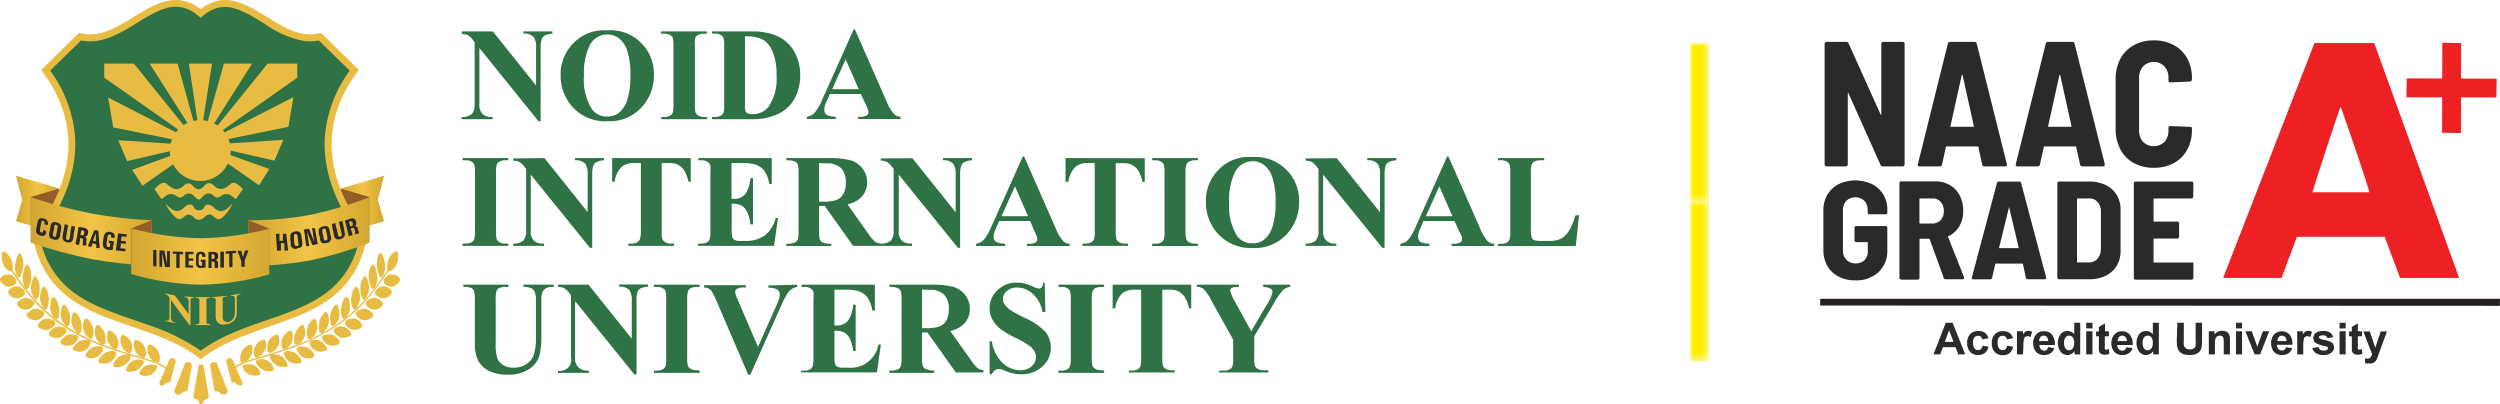 <svg xmlns="http://www.w3.org/2000/svg" xmlns:xlink="http://www.w3.org/1999/xlink" viewBox="0 0 323.78 52.34"><defs><style>.cls-1{fill:url(#linear-gradient);}.cls-2{fill:url(#linear-gradient-2);}.cls-3,.cls-4{fill:none;}.cls-4{clip-rule:evenodd;}.cls-5{clip-path:url(#clip-path);}.cls-6{fill:#242021;}.cls-12,.cls-16,.cls-19,.cls-6,.cls-8{fill-rule:evenodd;}.cls-7{fill:#2b2a29;}.cls-8{fill:#ed2024;}.cls-9{mask:url(#mask);}.cls-10{fill:#ffed00;}.cls-11{mask:url(#mask-2);}.cls-12{fill:#2f7246;}.cls-13,.cls-19{fill:#e8bc42;}.cls-14{clip-path:url(#clip-path-2);}.cls-15{fill:url(#linear-gradient-3);}.cls-16{fill:#915e28;}.cls-17{clip-path:url(#clip-path-3);}.cls-18{fill:url(#linear-gradient-4);}.cls-20{clip-path:url(#clip-path-4);}.cls-21{fill:url(#linear-gradient-5);}.cls-22{clip-path:url(#clip-path-5);}.cls-23{fill:url(#linear-gradient-6);}.cls-24{clip-path:url(#clip-path-6);}.cls-25{fill:url(#linear-gradient-7);}</style><linearGradient id="linear-gradient" x1="2.23" y1="52.61" x2="2.23" y2="35.65" gradientTransform="translate(218.87 -26.17)" gradientUnits="userSpaceOnUse"><stop offset="0" stop-color="#fff"></stop><stop offset="1"></stop></linearGradient><linearGradient id="linear-gradient-2" x1="2.23" y1="33.47" x2="2.23" y2="50.44" gradientTransform="translate(218.87 -5.57)" xlink:href="#linear-gradient"></linearGradient><clipPath id="clip-path" transform="translate(-1 -1)"><rect class="cls-3" width="325.78" height="54.34"></rect></clipPath><mask id="mask" x="218.87" y="5.57" width="2.47" height="20.6" maskUnits="userSpaceOnUse"><g transform="translate(-1 -1)"><rect class="cls-1" x="219.87" y="6.57" width="2.47" height="20.6"></rect></g></mask><mask id="mask-2" x="218.87" y="26.17" width="2.47" height="20.6" maskUnits="userSpaceOnUse"><g transform="translate(-1 -1)"><rect class="cls-2" x="219.87" y="27.17" width="2.47" height="20.6"></rect></g></mask><clipPath id="clip-path-2" transform="translate(-1 -1)"><polygon class="cls-4" points="45.15 25.43 45.15 31.32 50.74 29.65 49.93 26.89 50.74 23.75 45.15 25.43"></polygon></clipPath><linearGradient id="linear-gradient-3" x1="49.71" y1="26.54" x2="43.98" y2="26.54" gradientUnits="userSpaceOnUse"><stop offset="0" stop-color="#d1a630"></stop><stop offset="0.48" stop-color="#f3c445"></stop><stop offset="1" stop-color="#d1a630"></stop></linearGradient><clipPath id="clip-path-3" transform="translate(-1 -1)"><polygon class="cls-4" points="8.66 31.32 8.66 25.43 3.07 23.75 3.88 26.89 3.07 29.65 8.66 31.32"></polygon></clipPath><linearGradient id="linear-gradient-4" x1="2.11" y1="26.54" x2="7.83" y2="26.54" xlink:href="#linear-gradient-3"></linearGradient><clipPath id="clip-path-4" transform="translate(-1 -1)"><path class="cls-4" d="M5,26.54v5.9a62.66,62.66,0,0,0,7.83,2.11,57.71,57.71,0,0,0,7.83.87V29.53a57.73,57.73,0,0,1-7.83-.88A59.39,59.39,0,0,1,5,26.54"></path></clipPath><linearGradient id="linear-gradient-5" x1="4.09" y1="29.98" x2="20.13" y2="29.98" xlink:href="#linear-gradient-3"></linearGradient><clipPath id="clip-path-5" transform="translate(-1 -1)"><path class="cls-4" d="M48.83,32.44v-5.9A47.12,47.12,0,0,1,41,28.86a43.06,43.06,0,0,1-7.83.67v5.89A42.18,42.18,0,0,0,41,34.75a48,48,0,0,0,7.83-2.31"></path></clipPath><linearGradient id="linear-gradient-6" x1="32.28" y1="29.98" x2="48.32" y2="29.98" xlink:href="#linear-gradient-3"></linearGradient><clipPath id="clip-path-6" transform="translate(-1 -1)"><path class="cls-4" d="M18,30.58V36.5a34.28,34.28,0,0,0,9,1.37,34.29,34.29,0,0,0,9-1.37V30.58a36.83,36.83,0,0,1-9,1.27A36.82,36.82,0,0,1,18,30.58"></path></clipPath><linearGradient id="linear-gradient-7" x1="17.07" y1="33.22" x2="35.43" y2="33.22" xlink:href="#linear-gradient-3"></linearGradient></defs><title>Asset 1</title><g id="Layer_2" data-name="Layer 2"><g id="Layer_1-2" data-name="Layer 1"><g class="cls-5"><polygon class="cls-6" points="323.78 38.7 235.74 38.7 235.73 39.57 323.76 39.61 323.78 38.7"></polygon><path class="cls-7" d="M254,45.28l-.57-1.52-.55,1.52Zm1.52,1.62h-.9l-.35-.93h-1.64l-.35.93h-.87L253,42.8h.88Z" transform="translate(-1 -1)"></path><path class="cls-7" d="M258.49,44.81l-.77.14a.62.62,0,0,0-.18-.35.57.57,0,0,0-.36-.11.59.59,0,0,0-.47.2,1.07,1.07,0,0,0-.17.68,1.21,1.21,0,0,0,.18.75.59.59,0,0,0,.47.22.57.57,0,0,0,.37-.13.82.82,0,0,0,.2-.44l.77.13a1.38,1.38,0,0,1-.46.81,1.43,1.43,0,0,1-.91.27,1.37,1.37,0,0,1-1-.41,1.61,1.61,0,0,1-.39-1.14,1.59,1.59,0,0,1,.39-1.15,1.36,1.36,0,0,1,1.05-.41,1.46,1.46,0,0,1,.86.23,1.25,1.25,0,0,1,.46.71" transform="translate(-1 -1)"></path><path class="cls-7" d="M261.68,44.81l-.78.14a.56.56,0,0,0-.17-.35.59.59,0,0,0-.36-.11.57.57,0,0,0-.47.2,1,1,0,0,0-.18.68,1.21,1.21,0,0,0,.18.75.61.61,0,0,0,.48.22.53.53,0,0,0,.36-.13.7.7,0,0,0,.2-.44l.78.13A1.26,1.26,0,0,1,260.34,47a1.39,1.39,0,0,1-1-.41,1.65,1.65,0,0,1-.38-1.14,1.59,1.59,0,0,1,.39-1.15,1.33,1.33,0,0,1,1.05-.41,1.48,1.48,0,0,1,.86.23,1.36,1.36,0,0,1,.46.71" transform="translate(-1 -1)"></path><path class="cls-7" d="M263,46.9h-.78v-3H263v.42a1,1,0,0,1,.34-.39.62.62,0,0,1,.34-.09,1,1,0,0,1,.51.15l-.24.68a.66.66,0,0,0-.37-.13.45.45,0,0,0-.28.09.57.57,0,0,0-.18.33,4.87,4.87,0,0,0-.07,1Z" transform="translate(-1 -1)"></path><path class="cls-7" d="M266.27,45.17a.79.79,0,0,0-.18-.52.54.54,0,0,0-.41-.18.52.52,0,0,0-.42.19.68.68,0,0,0-.16.51Zm0,.79.78.14a1.27,1.27,0,0,1-.47.65,1.42,1.42,0,0,1-.82.23,1.31,1.31,0,0,1-1.14-.51,1.68,1.68,0,0,1-.3-1,1.62,1.62,0,0,1,.39-1.15,1.26,1.26,0,0,1,1-.42,1.3,1.3,0,0,1,1.05.44,2,2,0,0,1,.37,1.34h-2a.82.82,0,0,0,.19.54.59.59,0,0,0,.45.2.52.52,0,0,0,.31-.1A.66.66,0,0,0,266.22,46Z" transform="translate(-1 -1)"></path><path class="cls-7" d="M268.32,45.36a1.33,1.33,0,0,0,.13.69.59.59,0,0,0,.53.31.59.59,0,0,0,.46-.23,1.08,1.08,0,0,0,.19-.7,1.15,1.15,0,0,0-.19-.74.6.6,0,0,0-.93,0,1,1,0,0,0-.19.67m2.09,1.54h-.72v-.43a1.39,1.39,0,0,1-.43.38,1.2,1.2,0,0,1-.5.13,1.11,1.11,0,0,1-.88-.42,2,2,0,0,1,0-2.3,1.14,1.14,0,0,1,.9-.39,1.12,1.12,0,0,1,.86.41V42.8h.78Z" transform="translate(-1 -1)"></path><path class="cls-7" d="M271.19,46.9v-3H272v3Zm0-3.37V42.8H272v.73Z" transform="translate(-1 -1)"></path><path class="cls-7" d="M274.13,43.93v.62h-.53v1.21a3.48,3.48,0,0,0,0,.42.14.14,0,0,0,.07.1.2.2,0,0,0,.13,0,1,1,0,0,0,.32-.07l.07.61a1.56,1.56,0,0,1-.62.12,1.12,1.12,0,0,1-.38-.07.5.5,0,0,1-.25-.19.67.67,0,0,1-.11-.31,3.12,3.12,0,0,1,0-.55V44.55h-.36v-.62h.36v-.59l.79-.46v1Z" transform="translate(-1 -1)"></path><path class="cls-7" d="M276.45,45.17a.79.79,0,0,0-.18-.52.54.54,0,0,0-.41-.18.52.52,0,0,0-.42.19.68.68,0,0,0-.16.51Zm-.05.79.79.14a1.28,1.28,0,0,1-.48.65,1.42,1.42,0,0,1-.82.23,1.32,1.32,0,0,1-1.14-.51,1.68,1.68,0,0,1-.3-1,1.62,1.62,0,0,1,.39-1.15,1.27,1.27,0,0,1,1-.42,1.29,1.29,0,0,1,1,.44,1.92,1.92,0,0,1,.37,1.34h-2a.82.82,0,0,0,.19.54.59.59,0,0,0,.45.2.5.5,0,0,0,.31-.1A.59.59,0,0,0,276.4,46Z" transform="translate(-1 -1)"></path><path class="cls-7" d="M278.5,45.36a1.33,1.33,0,0,0,.13.69.59.59,0,0,0,.53.31.59.59,0,0,0,.46-.23,1.08,1.08,0,0,0,.19-.7,1.22,1.22,0,0,0-.18-.74.59.59,0,0,0-.48-.22.57.57,0,0,0-.46.22,1,1,0,0,0-.19.67m2.09,1.54h-.72v-.43a1.29,1.29,0,0,1-.43.38,1.2,1.2,0,0,1-.5.13,1.11,1.11,0,0,1-.88-.42,2,2,0,0,1,0-2.3,1.14,1.14,0,0,1,.9-.39,1.12,1.12,0,0,1,.86.41V42.8h.78Z" transform="translate(-1 -1)"></path><path class="cls-7" d="M283,42.8h.83V45a4.69,4.69,0,0,0,0,.69.67.67,0,0,0,.25.4.86.86,0,0,0,.55.16.79.79,0,0,0,.52-.15.52.52,0,0,0,.21-.35,3.86,3.86,0,0,0,0-.7V42.8h.83V45a5,5,0,0,1-.07,1,1.09,1.09,0,0,1-.24.52,1.21,1.21,0,0,1-.48.33,2.17,2.17,0,0,1-.79.13,2.26,2.26,0,0,1-.89-.14,1.36,1.36,0,0,1-.48-.35A1.33,1.33,0,0,1,283,46a5.25,5.25,0,0,1-.08-1Z" transform="translate(-1 -1)"></path><path class="cls-7" d="M289.8,46.9H289V45.39a2.48,2.48,0,0,0-.05-.62.41.41,0,0,0-.16-.22.44.44,0,0,0-.28-.08.67.67,0,0,0-.37.11.55.55,0,0,0-.22.3,2.54,2.54,0,0,0-.06.68V46.9h-.79v-3h.73v.44a1.18,1.18,0,0,1,1-.5,1.21,1.21,0,0,1,.48.09.83.83,0,0,1,.33.24,1,1,0,0,1,.15.33,2.3,2.3,0,0,1,.05.53Z" transform="translate(-1 -1)"></path><path class="cls-7" d="M290.59,46.9v-3h.78v3Zm0-3.37V42.8h.78v.73Z" transform="translate(-1 -1)"></path><path class="cls-7" d="M293,46.9l-1.2-3h.83l.55,1.52.17.5.08-.25a2.41,2.41,0,0,1,.08-.25l.57-1.52h.81l-1.18,3Z" transform="translate(-1 -1)"></path><path class="cls-7" d="M297.13,45.17a.74.74,0,0,0-.18-.52.52.52,0,0,0-.4-.18.54.54,0,0,0-.43.19.73.73,0,0,0-.16.51Zm-.05.79.79.14a1.28,1.28,0,0,1-.48.65,1.41,1.41,0,0,1-.81.23,1.33,1.33,0,0,1-1.15-.51,1.74,1.74,0,0,1-.29-1,1.66,1.66,0,0,1,.38-1.15,1.4,1.4,0,0,1,2,0,1.92,1.92,0,0,1,.37,1.34h-2a.82.82,0,0,0,.19.54.61.61,0,0,0,.45.2.5.5,0,0,0,.31-.1A.59.59,0,0,0,297.08,46Z" transform="translate(-1 -1)"></path><path class="cls-7" d="M299.3,46.9h-.78v-3h.72v.42a1.26,1.26,0,0,1,.34-.39.67.67,0,0,1,.34-.09,1,1,0,0,1,.52.15l-.24.68a.69.69,0,0,0-.37-.13.43.43,0,0,0-.28.09.57.57,0,0,0-.18.33,4.22,4.22,0,0,0-.07,1Z" transform="translate(-1 -1)"></path><path class="cls-7" d="M300.5,46.07l.79-.12a.56.56,0,0,0,.2.34.71.71,0,0,0,.43.12.8.8,0,0,0,.46-.11.25.25,0,0,0,.11-.21.2.2,0,0,0-.06-.15.6.6,0,0,0-.26-.1,4,4,0,0,1-1.21-.39.75.75,0,0,1-.35-.67.83.83,0,0,1,.3-.65,1.48,1.48,0,0,1,.95-.26,1.56,1.56,0,0,1,.9.2,1,1,0,0,1,.41.59l-.74.14a.44.44,0,0,0-.18-.27.66.66,0,0,0-.38-.1.87.87,0,0,0-.45.09.19.19,0,0,0-.09.16.17.17,0,0,0,.08.14,2.72,2.72,0,0,0,.74.23,2.12,2.12,0,0,1,.88.35.72.72,0,0,1,.25.58.89.89,0,0,1-.35.7,1.47,1.47,0,0,1-1,.3,1.71,1.71,0,0,1-1-.25,1.12,1.12,0,0,1-.46-.66" transform="translate(-1 -1)"></path><path class="cls-7" d="M304,46.9v-3h.79v3Zm0-3.37V42.8h.79v.73Z" transform="translate(-1 -1)"></path><path class="cls-7" d="M306.91,43.93v.62h-.54v1.21a2.64,2.64,0,0,0,0,.42.14.14,0,0,0,.07.1.2.2,0,0,0,.13,0,1,1,0,0,0,.32-.07l.07.61a1.56,1.56,0,0,1-.62.12,1.18,1.18,0,0,1-.39-.07.52.52,0,0,1-.24-.19.8.8,0,0,1-.12-.31c0-.09,0-.27,0-.55V44.55h-.36v-.62h.36v-.59l.78-.46v1Z" transform="translate(-1 -1)"></path><path class="cls-7" d="M307.08,43.93h.84l.71,2.11.7-2.11h.81l-1.05,2.86-.18.52a2.29,2.29,0,0,1-.2.39.92.92,0,0,1-.22.22.83.83,0,0,1-.3.14,1.62,1.62,0,0,1-.4,0,2.3,2.3,0,0,1-.45,0l-.07-.62a1.48,1.48,0,0,0,.34,0,.47.47,0,0,0,.4-.16,1.22,1.22,0,0,0,.21-.41Z" transform="translate(-1 -1)"></path><path class="cls-8" d="M300.49,25.9h7.36c0-.44-3.62-11-3.72-11.08-.51,1.31-3.65,10.93-3.64,11.07M288.92,37h7.56l2-5.33h11.36l2,5.33h7.65l-11-30.42-7.74,0Z" transform="translate(-1 -1)"></path><polygon class="cls-8" points="316.28 17.19 318.72 17.23 318.74 5.58 316.31 5.54 316.28 17.19"></polygon><polygon class="cls-8" points="311.7 10.15 311.66 12.6 323.31 12.62 323.35 10.19 311.7 10.15"></polygon><path class="cls-7" d="M237.57,22.55a.25.25,0,0,1-.18-.08.28.28,0,0,1-.08-.2V6.7a.28.28,0,0,1,.08-.2.25.25,0,0,1,.18-.08h2.55a.31.31,0,0,1,.3.21l4.14,9.19s.06.07.09.06,0,0,0-.1l0-9.08a.28.28,0,0,1,.08-.2.25.25,0,0,1,.18-.08h2.5a.26.26,0,0,1,.19.08.27.27,0,0,1,.07.2V22.27a.27.27,0,0,1-.07.2.26.26,0,0,1-.19.08h-2.56a.35.35,0,0,1-.31-.21l-4.14-9.26q0-.08-.09-.06s0,0,0,.1l0,9.15a.27.27,0,0,1-.07.2.26.26,0,0,1-.19.08Z" transform="translate(-1 -1)"></path><path class="cls-7" d="M253.61,17.32c0,.05,0,.08,0,.1a.12.12,0,0,0,.09,0h2.84a.12.12,0,0,0,.09,0s0-.05,0-.1l-1.44-6.55c0-.06,0-.08-.07-.08a.1.1,0,0,0-.06.08ZM258,22.55a.28.28,0,0,1-.28-.23l-.49-2.26a.11.11,0,0,0-.11-.09h-4c-.06,0-.09,0-.11.09l-.49,2.26a.3.3,0,0,1-.31.23h-2.61c-.18,0-.26-.1-.21-.3l3.88-15.6a.3.3,0,0,1,.3-.23h3.13a.3.3,0,0,1,.31.23l3.9,15.6,0,.09c0,.14-.07.21-.23.21Z" transform="translate(-1 -1)"></path><path class="cls-7" d="M266.26,17.32c0,.05,0,.08,0,.1a.1.1,0,0,0,.08,0h2.85a.12.12,0,0,0,.09,0s0-.05,0-.1l-1.45-6.55c0-.06,0-.08-.06-.08a.1.1,0,0,0-.06.08Zm4.42,5.23a.28.28,0,0,1-.28-.23l-.5-2.26a.1.1,0,0,0-.1-.09h-4c-.06,0-.09,0-.11.09l-.5,2.26a.28.28,0,0,1-.3.23h-2.61q-.28,0-.21-.3l3.88-15.6a.28.28,0,0,1,.3-.23h3.13a.28.28,0,0,1,.3.23l3.91,15.6,0,.09c0,.14-.08.21-.23.21Z" transform="translate(-1 -1)"></path><path class="cls-7" d="M279.94,22.73a5.2,5.2,0,0,1-2.59-.62,4.24,4.24,0,0,1-1.74-1.77,5.61,5.61,0,0,1-.61-2.68v-6.4a5.47,5.47,0,0,1,.61-2.64,4.28,4.28,0,0,1,1.74-1.76,5.2,5.2,0,0,1,2.59-.63,5.41,5.41,0,0,1,2.59.61,4.3,4.3,0,0,1,1.74,1.72,5.24,5.24,0,0,1,.61,2.58v.12a.35.35,0,0,1-.07.21.23.23,0,0,1-.19.09l-2.52.11c-.17,0-.26-.08-.26-.25v-.3a2.16,2.16,0,0,0-.52-1.52,1.93,1.93,0,0,0-2.76,0,2.16,2.16,0,0,0-.52,1.52v6.75a2.12,2.12,0,0,0,.52,1.51,2,2,0,0,0,2.76,0,2.12,2.12,0,0,0,.52-1.51v-.3c0-.17.09-.25.26-.25l2.52.11c.18,0,.26.06.26.17v.18a5.34,5.34,0,0,1-.61,2.6,4.17,4.17,0,0,1-1.74,1.74,5.3,5.3,0,0,1-2.59.61" transform="translate(-1 -1)"></path><path class="cls-7" d="M241.29,37.31a4.6,4.6,0,0,1-2.17-.49,3.47,3.47,0,0,1-1.46-1.38,4.13,4.13,0,0,1-.51-2.07V28.29a4,4,0,0,1,.51-2.06,3.6,3.6,0,0,1,1.46-1.38,5.07,5.07,0,0,1,4.33,0,3.51,3.51,0,0,1,1.46,1.34,3.65,3.65,0,0,1,.52,1.95v.39a.21.21,0,0,1-.22.22H243.1a.21.21,0,0,1-.22-.22v-.38a1.6,1.6,0,0,0-.43-1.14,1.71,1.71,0,0,0-2.33,0,1.76,1.76,0,0,0-.44,1.23v5.17a1.66,1.66,0,0,0,.46,1.23,1.59,1.59,0,0,0,1.2.47,1.57,1.57,0,0,0,1.13-.41,1.51,1.51,0,0,0,.43-1.14V32.45a.08.08,0,0,0-.09-.09H241.4a.21.21,0,0,1-.16-.07.2.2,0,0,1-.06-.15V30.49a.2.2,0,0,1,.06-.15.25.25,0,0,1,.16-.06h3.81a.25.25,0,0,1,.16.06.2.2,0,0,1,.06.15v2.88a3.77,3.77,0,0,1-1.13,2.87,4.21,4.21,0,0,1-3,1.07" transform="translate(-1 -1)"></path><path class="cls-7" d="M249.68,26.7a.08.08,0,0,0-.09.09v3.07a.08.08,0,0,0,.09.09h1.57a1.45,1.45,0,0,0,1.09-.44,1.69,1.69,0,0,0,.41-1.17,1.73,1.73,0,0,0-.41-1.2,1.41,1.41,0,0,0-1.09-.44ZM253,37.17a.25.25,0,0,1-.26-.18l-1.82-5s-.06-.07-.09-.07h-1.14a.08.08,0,0,0-.09.09V37a.2.2,0,0,1-.06.15.26.26,0,0,1-.16.07h-2.11a.24.24,0,0,1-.16-.07A.2.2,0,0,1,247,37V24.71a.25.25,0,0,1,.06-.16.23.23,0,0,1,.16-.06h4.41a3.75,3.75,0,0,1,1.9.48,3.27,3.27,0,0,1,1.28,1.35,4.26,4.26,0,0,1,.45,2,3.85,3.85,0,0,1-.51,2,3.25,3.25,0,0,1-1.44,1.28s-.06.06,0,.12l2.06,5.19a.15.15,0,0,1,0,.09c0,.11-.06.17-.2.17Z" transform="translate(-1 -1)"></path><path class="cls-7" d="M259.91,33.06a.07.07,0,0,0,0,.08l.07,0h2.39a.11.11,0,0,0,.07,0s0,0,0-.08l-1.21-5.13c0-.05,0-.07-.06-.07a.1.1,0,0,0,0,.07Zm3.71,4.11a.24.24,0,0,1-.24-.18L263,35.21a.08.08,0,0,0-.09-.07H259.5a.08.08,0,0,0-.09.07L259,37a.24.24,0,0,1-.25.18h-2.19q-.24,0-.18-.24l3.25-12.24a.24.24,0,0,1,.26-.18h2.62a.23.23,0,0,1,.25.18L266,36.93l0,.07c0,.11-.06.17-.2.17Z" transform="translate(-1 -1)"></path><path class="cls-7" d="M270,34.89a.08.08,0,0,0,.09.09l1.49,0a1.37,1.37,0,0,0,1.08-.48,1.91,1.91,0,0,0,.43-1.27V28.47a1.89,1.89,0,0,0-.41-1.29,1.4,1.4,0,0,0-1.1-.48h-1.49a.08.08,0,0,0-.09.09Zm-2.33,2.28a.21.21,0,0,1-.15-.07.18.18,0,0,1-.07-.15V24.73a.2.2,0,0,1,.07-.16.2.2,0,0,1,.15-.06h3.89a4.88,4.88,0,0,1,2.14.45,3.35,3.35,0,0,1,1.44,1.29,3.67,3.67,0,0,1,.5,1.93V33.5a3.7,3.7,0,0,1-.5,1.93,3.39,3.39,0,0,1-1.44,1.28,4.74,4.74,0,0,1-2.14.46Z" transform="translate(-1 -1)"></path><path class="cls-7" d="M285.05,26.48a.21.21,0,0,1-.07.15.18.18,0,0,1-.15.07H280a.08.08,0,0,0-.09.09v2.82a.08.08,0,0,0,.09.09h3a.25.25,0,0,1,.16.06.23.23,0,0,1,.06.16v1.75a.2.2,0,0,1-.06.15.21.21,0,0,1-.16.07h-3a.08.08,0,0,0-.09.09v2.91A.08.08,0,0,0,280,35h4.85A.2.2,0,0,1,285,35a.21.21,0,0,1,.07.15V37a.24.24,0,0,1-.22.22h-7.27a.21.21,0,0,1-.15-.07.18.18,0,0,1-.07-.15V24.73a.2.2,0,0,1,.07-.16.2.2,0,0,1,.15-.06h7.27a.2.2,0,0,1,.15.06.24.24,0,0,1,.07.16Z" transform="translate(-1 -1)"></path><g class="cls-9"><rect class="cls-10" x="218.87" y="5.57" width="2.47" height="20.6"></rect></g><g class="cls-11"><rect class="cls-10" x="218.87" y="26.17" width="2.47" height="20.6"></rect></g><path class="cls-12" d="M168.1,37.87v.29a1.69,1.69,0,0,0-.87.33,9.09,9.09,0,0,0-1.32,1.92l-2.47,4.14V47.3a3.85,3.85,0,0,0,.09,1.1.84.84,0,0,0,.37.38,1.37,1.37,0,0,0,.72.17h.64v.29H158.9V49h.59a1.49,1.49,0,0,0,.79-.18.78.78,0,0,0,.34-.41,3.55,3.55,0,0,0,.09-1.06V45L158,40.13a7.42,7.42,0,0,0-1.12-1.71,1.4,1.4,0,0,0-.88-.26v-.29h5.45v.29h-.24a1.34,1.34,0,0,0-.7.14.4.4,0,0,0-.19.31,5.09,5.09,0,0,0,.67,1.54l2.06,3.75,2-3.42a4.57,4.57,0,0,0,.76-1.69.44.44,0,0,0-.22-.38,2,2,0,0,0-1-.25v-.29Zm-12.82,0v3.07H155a4.82,4.82,0,0,0-.6-1.53,2.28,2.28,0,0,0-.9-.74,2.85,2.85,0,0,0-1.11-.15h-.86V47.3a3.9,3.9,0,0,0,.09,1.1.92.92,0,0,0,.38.38,1.44,1.44,0,0,0,.75.17h.38v.29H147.2V49h.37a1.52,1.52,0,0,0,.79-.18.83.83,0,0,0,.34-.41,3.55,3.55,0,0,0,.09-1.06V38.52H148a2.4,2.4,0,0,0-1.66.48,3.25,3.25,0,0,0-.91,1.94h-.33V37.87ZM144,49v.29h-5.92V49h.38a1.54,1.54,0,0,0,.79-.18.73.73,0,0,0,.33-.41,3.41,3.41,0,0,0,.1-1.06V39.8a3.67,3.67,0,0,0-.1-1.09.81.81,0,0,0-.37-.39,1.44,1.44,0,0,0-.75-.16h-.38v-.29H144v.29h-.38a1.61,1.61,0,0,0-.78.17.78.78,0,0,0-.34.41,3.41,3.41,0,0,0-.1,1.06v7.5a3.75,3.75,0,0,0,.1,1.1.89.89,0,0,0,.37.38,1.49,1.49,0,0,0,.75.17ZM136.3,37.61l.09,3.79H136a3.88,3.88,0,0,0-1.19-2.29,3,3,0,0,0-2.06-.87,1.9,1.9,0,0,0-1.36.46,1.38,1.38,0,0,0-.5,1,1.27,1.27,0,0,0,.18.67,2.87,2.87,0,0,0,.78.78,18.4,18.4,0,0,0,1.82,1A8,8,0,0,1,136.4,44a3.11,3.11,0,0,1,.69,2A3.22,3.22,0,0,1,136,48.47a4,4,0,0,1-2.82,1,4.76,4.76,0,0,1-1-.11,6.72,6.72,0,0,1-1.2-.42,1.83,1.83,0,0,0-.66-.16.82.82,0,0,0-.46.17,1.09,1.09,0,0,0-.4.52h-.29V45.21h.29A4.93,4.93,0,0,0,130.84,48a3.37,3.37,0,0,0,2.27.95,2.13,2.13,0,0,0,1.5-.51,1.57,1.57,0,0,0,.56-1.19,1.51,1.51,0,0,0-.22-.78,2.25,2.25,0,0,0-.65-.71,9.78,9.78,0,0,0-1.54-.89,12.65,12.65,0,0,1-2.23-1.3,4,4,0,0,1-1-1.19,3,3,0,0,1-.36-1.46,3.08,3.08,0,0,1,1-2.32,3.5,3.5,0,0,1,2.51-1,4.18,4.18,0,0,1,1.07.13,5.25,5.25,0,0,1,1,.37,2.26,2.26,0,0,0,.8.27.44.44,0,0,0,.34-.13,1.62,1.62,0,0,0,.23-.64Zm-15.89.89v5h.48a5.48,5.48,0,0,0,1.75-.21,1.8,1.8,0,0,0,.91-.77,2.83,2.83,0,0,0,.33-1.45,2.61,2.61,0,0,0-.61-1.91,2.68,2.68,0,0,0-2-.62Zm0,5.56v3.21a3.23,3.23,0,0,0,.12,1.15.78.78,0,0,0,.4.38A2.53,2.53,0,0,0,122,49v.29h-5.81V49a2.59,2.59,0,0,0,1.07-.15.9.9,0,0,0,.39-.38,3.36,3.36,0,0,0,.11-1.15V39.84a3.4,3.4,0,0,0-.11-1.16.78.78,0,0,0-.4-.38,2.76,2.76,0,0,0-1.06-.14v-.29h5.28a11.63,11.63,0,0,1,3,.28A3.06,3.06,0,0,1,126,39.21a2.83,2.83,0,0,1,.6,1.8,2.69,2.69,0,0,1-.91,2.08,3.61,3.61,0,0,1-1.62.78l2.73,3.85a6,6,0,0,0,.77.93,1.43,1.43,0,0,0,.8.28v.31h-3.58l-3.67-5.18Zm-11.34-5.54v4.63h.23a1.8,1.8,0,0,0,1.57-.68,4.11,4.11,0,0,0,.62-2h.33v6h-.33a4.43,4.43,0,0,0-.42-1.59,1.87,1.87,0,0,0-.75-.83,2.77,2.77,0,0,0-1.25-.22V47a4.1,4.1,0,0,0,.09,1.15.68.68,0,0,0,.29.34,1.42,1.42,0,0,0,.71.13h.68a3.65,3.65,0,0,0,3.93-3h.31l-.51,3.61h-9.82V49h.38a1.52,1.52,0,0,0,.79-.18.78.78,0,0,0,.34-.41,3.55,3.55,0,0,0,.09-1.06V39.8a5.43,5.43,0,0,0,0-.95.78.78,0,0,0-.3-.46,1.5,1.5,0,0,0-.87-.23h-.38v-.29h9.51v3.36h-.33a4,4,0,0,0-.68-1.77,2.49,2.49,0,0,0-1.24-.79,6.67,6.67,0,0,0-1.75-.15Zm-4.84-.65v.29a1.88,1.88,0,0,0-1.11.66,10.86,10.86,0,0,0-1.05,2l-3.89,8.7H97.9l-3.87-9a12.34,12.34,0,0,0-.94-1.93,1.38,1.38,0,0,0-.91-.36v-.29h5.43v.29h-.19a1.8,1.8,0,0,0-1,.19.4.4,0,0,0-.2.37,1.08,1.08,0,0,0,.07.36c0,.14.2.51.45,1.12l2.43,5.65,2.23-5c.27-.62.44-1,.5-1.24a2,2,0,0,0,.09-.53.77.77,0,0,0-.13-.45.83.83,0,0,0-.4-.3,2.72,2.72,0,0,0-.95-.14v-.29ZM91.61,49v.29H85.69V49h.37a1.55,1.55,0,0,0,.8-.18.77.77,0,0,0,.33-.41,3.55,3.55,0,0,0,.09-1.06V39.8a3.81,3.81,0,0,0-.09-1.09.81.81,0,0,0-.37-.39,1.48,1.48,0,0,0-.76-.16h-.37v-.29h5.92v.29h-.38a1.65,1.65,0,0,0-.79.17.89.89,0,0,0-.34.41A3.55,3.55,0,0,0,90,39.8v7.5a3.42,3.42,0,0,0,.1,1.1.84.84,0,0,0,.37.38,1.49,1.49,0,0,0,.75.17ZM77.22,37.87l5.6,7V40a2.4,2.4,0,0,0-.29-1.4,1.61,1.61,0,0,0-1.35-.47v-.29h3.75v.29a2.82,2.82,0,0,0-1,.24,1,1,0,0,0-.38.48A3.14,3.14,0,0,0,83.44,40V49.5h-.28L75.48,40v7.26a1.61,1.61,0,0,0,.45,1.33A1.67,1.67,0,0,0,77,49h.27v.29h-4V49a1.41,1.41,0,0,0,1.68-1.68V39.22l-.23-.29a2.32,2.32,0,0,0-.64-.61,1.81,1.81,0,0,0-.8-.16v-.29ZM61,37.87h5.86v.29h-.29a1.91,1.91,0,0,0-.91.14.78.78,0,0,0-.36.38,4.21,4.21,0,0,0-.1,1.23v5.56a5.75,5.75,0,0,0,.23,2,1.89,1.89,0,0,0,.75.82,2.51,2.51,0,0,0,1.34.33,2.85,2.85,0,0,0,1.57-.42,2.52,2.52,0,0,0,1-1.14,7.09,7.09,0,0,0,.32-2.54V39.91a2.82,2.82,0,0,0-.16-1.1,1,1,0,0,0-.4-.46,2.41,2.41,0,0,0-1.07-.19v-.29h3.93v.29h-.24a1.49,1.49,0,0,0-.79.19,1.08,1.08,0,0,0-.46.58,3.06,3.06,0,0,0-.11,1v4.31a11.49,11.49,0,0,1-.26,2.89,3.23,3.23,0,0,1-1.28,1.64,4.64,4.64,0,0,1-2.79.75,5.33,5.33,0,0,1-2.28-.4,3.35,3.35,0,0,1-1.55-1.37,4.8,4.8,0,0,1-.45-2.26V39.91a4.08,4.08,0,0,0-.11-1.23.82.82,0,0,0-.37-.39,2.35,2.35,0,0,0-1-.13Zm144.51-9-.43,4H195v-.29h.38a1.52,1.52,0,0,0,.79-.18.75.75,0,0,0,.34-.41,3.5,3.5,0,0,0,.09-1.06V23.4a3.81,3.81,0,0,0-.09-1.09.91.91,0,0,0-.37-.39,1.51,1.51,0,0,0-.76-.16H195v-.29H201v.29h-.5a1.58,1.58,0,0,0-.8.18.8.8,0,0,0-.34.4,3.59,3.59,0,0,0-.09,1.06v7.26a3.58,3.58,0,0,0,.1,1.11.64.64,0,0,0,.39.36,4.1,4.1,0,0,0,1,.07h.94a3.21,3.21,0,0,0,1.5-.31,2.78,2.78,0,0,0,1-1,8,8,0,0,0,.83-2ZM189.1,29l-1.69-3.87L185.67,29Zm.27.62h-4l-.49,1.11a2.41,2.41,0,0,0-.23.92.76.76,0,0,0,.38.71,3.26,3.26,0,0,0,1.11.21v.29h-3.77v-.29a1.78,1.78,0,0,0,1-.51,6.76,6.76,0,0,0,1-1.74l4.06-9.06h.16l4.1,9.31a5.68,5.68,0,0,0,1,1.69,1.3,1.3,0,0,0,.81.31v.29H189v-.29h.23a1.75,1.75,0,0,0,.93-.19.46.46,0,0,0,.18-.39.93.93,0,0,0,0-.32A6.76,6.76,0,0,0,190,31Zm-15.24-8.13,5.6,7V23.63a2.33,2.33,0,0,0-.3-1.4,1.6,1.6,0,0,0-1.35-.47v-.29h3.76v.29a2.82,2.82,0,0,0-1,.24,1.06,1.06,0,0,0-.39.48,3.44,3.44,0,0,0-.13,1.15V33.1h-.29l-7.67-9.48v7.25a1.61,1.61,0,0,0,.45,1.33,1.64,1.64,0,0,0,1,.35h.27v.29h-4v-.29a1.86,1.86,0,0,0,1.31-.39,1.81,1.81,0,0,0,.37-1.29v-8l-.24-.29a2.31,2.31,0,0,0-.63-.61,1.85,1.85,0,0,0-.8-.16v-.29Zm-10.89.39a2.57,2.57,0,0,0-2.38,1.59,8.35,8.35,0,0,0-.67,3.75,7.27,7.27,0,0,0,1,4.29,2.33,2.33,0,0,0,2,1,2.41,2.41,0,0,0,1.45-.42,3.36,3.36,0,0,0,1.15-1.71,9.59,9.59,0,0,0,.41-3.06,10.15,10.15,0,0,0-.42-3.37,3.3,3.3,0,0,0-1.07-1.58A2.61,2.61,0,0,0,163.24,21.86Zm-.1-.53a5.64,5.64,0,0,1,6.11,5.79,6,6,0,0,1-1.27,3.8,5.61,5.61,0,0,1-4.73,2.18A5.77,5.77,0,0,1,158.5,31a6,6,0,0,1-1.32-3.89,5.62,5.62,0,0,1,1.72-4.21A5.46,5.46,0,0,1,163.14,21.33Zm-7,11.22v.29h-5.92v-.29h.38a1.54,1.54,0,0,0,.79-.18.69.69,0,0,0,.33-.41,3.37,3.37,0,0,0,.1-1.06V23.4a3.67,3.67,0,0,0-.1-1.09.81.81,0,0,0-.37-.39,1.44,1.44,0,0,0-.75-.16h-.38v-.29h5.92v.29h-.38a1.5,1.5,0,0,0-.78.18.76.76,0,0,0-.34.4,3.46,3.46,0,0,0-.1,1.06v7.5a3.75,3.75,0,0,0,.1,1.1.89.89,0,0,0,.37.38,1.49,1.49,0,0,0,.75.17Zm-6.88-11.08v3.07h-.29a4.82,4.82,0,0,0-.6-1.53,2.18,2.18,0,0,0-.89-.74,3,3,0,0,0-1.12-.15h-.86V30.9a3.75,3.75,0,0,0,.1,1.1.89.89,0,0,0,.37.38,1.5,1.5,0,0,0,.76.17h.37v.29h-5.92v-.29h.38a1.57,1.57,0,0,0,.79-.18.84.84,0,0,0,.34-.41,3.5,3.5,0,0,0,.09-1.06V22.12h-.83a2.36,2.36,0,0,0-1.65.48,3.23,3.23,0,0,0-.92,1.94H139V21.47ZM134.14,29l-1.69-3.87L130.71,29Zm.27.62h-4l-.49,1.11a2.45,2.45,0,0,0-.24.92.76.76,0,0,0,.39.71,3.26,3.26,0,0,0,1.11.21v.29h-3.77v-.29a1.78,1.78,0,0,0,1-.51,6.76,6.76,0,0,0,1-1.74l4.06-9.06h.16l4.1,9.31a5.68,5.68,0,0,0,1,1.69,1.3,1.3,0,0,0,.81.31v.29H134v-.29h.23a1.75,1.75,0,0,0,.93-.19.46.46,0,0,0,.18-.39.93.93,0,0,0-.05-.32A6.76,6.76,0,0,0,135,31Zm-15.24-8.13,5.6,7V23.63a2.33,2.33,0,0,0-.3-1.4,1.61,1.61,0,0,0-1.35-.47v-.29h3.76v.29a2.75,2.75,0,0,0-1,.24,1,1,0,0,0-.39.48,3.38,3.38,0,0,0-.14,1.15V33.1h-.28l-7.67-9.48v7.25a1.61,1.61,0,0,0,.44,1.33,1.67,1.67,0,0,0,1,.35h.27v.29h-4.05v-.29a1.86,1.86,0,0,0,1.31-.39,1.86,1.86,0,0,0,.37-1.29v-8l-.24-.29a2.19,2.19,0,0,0-.64-.61,1.8,1.8,0,0,0-.79-.16v-.29Zm-12.09.63v5h.48a5.41,5.41,0,0,0,1.74-.21,1.76,1.76,0,0,0,.91-.77,2.8,2.8,0,0,0,.33-1.45,2.65,2.65,0,0,0-.6-1.91,2.68,2.68,0,0,0-2-.62Zm0,5.56v3.21a3.61,3.61,0,0,0,.11,1.15.82.82,0,0,0,.4.38,2.59,2.59,0,0,0,1.07.15v.29h-5.82v-.29a2.53,2.53,0,0,0,1.07-.15.87.87,0,0,0,.4-.38,3.65,3.65,0,0,0,.11-1.15V23.44a3.69,3.69,0,0,0-.11-1.16.87.87,0,0,0-.4-.38,2.83,2.83,0,0,0-1.07-.14v-.29h5.29a11.55,11.55,0,0,1,3,.28,3,3,0,0,1,1.56,1.06,2.78,2.78,0,0,1,.61,1.8,2.7,2.7,0,0,1-.91,2.08,3.72,3.72,0,0,1-1.62.78l2.72,3.85a6.12,6.12,0,0,0,.77.93,1.48,1.48,0,0,0,.8.28v.31h-3.58l-3.67-5.18ZM95.74,22.12v4.63H96a1.82,1.82,0,0,0,1.57-.68,4.22,4.22,0,0,0,.62-2h.33v6h-.33a4.71,4.71,0,0,0-.42-1.6A1.83,1.83,0,0,0,97,27.6a2.87,2.87,0,0,0-1.24-.22v3.2a4.77,4.77,0,0,0,.08,1.15.65.65,0,0,0,.3.34,1.38,1.38,0,0,0,.7.13h.68a4.14,4.14,0,0,0,2.56-.73,4,4,0,0,0,1.37-2.24h.31l-.51,3.61H91.42v-.29h.37a1.55,1.55,0,0,0,.8-.18.78.78,0,0,0,.33-.41A3.5,3.5,0,0,0,93,30.9V23.4a5.9,5.9,0,0,0,0-.95.74.74,0,0,0-.31-.45,1.41,1.41,0,0,0-.87-.24h-.37v-.29h9.5v3.36h-.32a4.15,4.15,0,0,0-.68-1.77,2.59,2.59,0,0,0-1.24-.79,6.76,6.76,0,0,0-1.76-.15Zm-5.28-.65v3.07h-.29a4.82,4.82,0,0,0-.6-1.53,2.28,2.28,0,0,0-.9-.74,2.85,2.85,0,0,0-1.11-.15H86.7V30.9a3.42,3.42,0,0,0,.1,1.1.84.84,0,0,0,.37.38,1.45,1.45,0,0,0,.76.17h.37v.29H82.38v-.29h.37a1.52,1.52,0,0,0,.79-.18.79.79,0,0,0,.34-.41A3.5,3.5,0,0,0,84,30.9V22.12h-.82a2.4,2.4,0,0,0-1.66.48,3.28,3.28,0,0,0-.91,1.94h-.33V21.47Zm-18.95,0,5.6,7V23.63a2.43,2.43,0,0,0-.29-1.4,1.62,1.62,0,0,0-1.36-.47v-.29h3.76v.29a2.82,2.82,0,0,0-1,.24,1.06,1.06,0,0,0-.39.48,3.44,3.44,0,0,0-.13,1.15V33.1h-.29l-7.67-9.48v7.25a1.61,1.61,0,0,0,.45,1.33,1.64,1.64,0,0,0,1,.35h.27v.29h-4v-.29a1.86,1.86,0,0,0,1.31-.39,1.81,1.81,0,0,0,.37-1.29v-8l-.24-.29a2.31,2.31,0,0,0-.63-.61,1.85,1.85,0,0,0-.8-.16v-.29ZM66.83,32.55v.29H60.91v-.29h.38a1.52,1.52,0,0,0,.79-.18.75.75,0,0,0,.34-.41,3.5,3.5,0,0,0,.09-1.06V23.4a3.81,3.81,0,0,0-.09-1.09.86.86,0,0,0-.37-.39,1.51,1.51,0,0,0-.76-.16h-.38v-.29h5.92v.29h-.37a1.52,1.52,0,0,0-.79.18.8.8,0,0,0-.34.4,3.59,3.59,0,0,0-.09,1.06v7.5a3.9,3.9,0,0,0,.09,1.1.92.92,0,0,0,.38.38,1.44,1.44,0,0,0,.75.17Zm45.38-20-1.69-3.87-1.74,3.87Zm.27.62h-4l-.5,1.11a2.41,2.41,0,0,0-.23.92.8.8,0,0,0,.38.72,3.66,3.66,0,0,0,1.12.2v.29H105.5v-.29a1.72,1.72,0,0,0,1-.51,6.76,6.76,0,0,0,1-1.74l4.06-9.06h.16l4.1,9.32a5.73,5.73,0,0,0,1,1.68,1.32,1.32,0,0,0,.81.31v.29h-5.49v-.29h.22a1.66,1.66,0,0,0,.93-.19.46.46,0,0,0,.18-.39.93.93,0,0,0-.05-.32s-.09-.26-.25-.63Zm-15-7.5v8.87a3.36,3.36,0,0,0,.07.87.48.48,0,0,0,.23.24,1.41,1.41,0,0,0,.65.13,2.53,2.53,0,0,0,2.14-1,6.51,6.51,0,0,0,1-4,7.49,7.49,0,0,0-.69-3.49A2.92,2.92,0,0,0,99.53,6,5.65,5.65,0,0,0,97.52,5.7ZM93.2,16.44v-.29h.37a1.43,1.43,0,0,0,.76-.16.88.88,0,0,0,.39-.42,4.27,4.27,0,0,0,.07-1.07V7a3.85,3.85,0,0,0-.09-1.1.75.75,0,0,0-.37-.38,1.38,1.38,0,0,0-.76-.17H93.2V5.07h5.08a8.15,8.15,0,0,1,3.28.55,4.9,4.9,0,0,1,2.3,2.05,6.23,6.23,0,0,1,.78,3.12,6.11,6.11,0,0,1-.39,2.21,4.71,4.71,0,0,1-2.4,2.72,7.67,7.67,0,0,1-2,.62,9,9,0,0,1-1.61.1Zm-.64-.29v.29H86.64v-.29H87a1.52,1.52,0,0,0,.79-.18.76.76,0,0,0,.34-.4,3.63,3.63,0,0,0,.09-1.07V7a3.85,3.85,0,0,0-.09-1.1.8.8,0,0,0-.37-.38A1.4,1.4,0,0,0,87,5.36h-.38V5.07h5.92v.29h-.37a1.52,1.52,0,0,0-.79.18.8.8,0,0,0-.34.4A3.63,3.63,0,0,0,91,7V14.5a3.9,3.9,0,0,0,.09,1.1.87.87,0,0,0,.38.38,1.44,1.44,0,0,0,.75.17ZM79.67,5.46a2.58,2.58,0,0,0-2.38,1.59,8.51,8.51,0,0,0-.66,3.75,7.19,7.19,0,0,0,1,4.29,2.32,2.32,0,0,0,2,1,2.45,2.45,0,0,0,1.44-.41,3.45,3.45,0,0,0,1.16-1.72,9.54,9.54,0,0,0,.41-3.06,10.15,10.15,0,0,0-.42-3.37,3.3,3.3,0,0,0-1.07-1.58A2.62,2.62,0,0,0,79.67,5.46Zm-.1-.53a5.64,5.64,0,0,1,6.12,5.79,6.06,6.06,0,0,1-1.27,3.8,5.65,5.65,0,0,1-4.74,2.18,5.72,5.72,0,0,1-4.74-2.08,6,6,0,0,1-1.33-3.89,5.66,5.66,0,0,1,1.72-4.21A5.48,5.48,0,0,1,79.57,4.93Zm-14.74.14,5.6,7V7.23a2.35,2.35,0,0,0-.29-1.4,1.61,1.61,0,0,0-1.35-.47V5.07h3.75v.29a2.82,2.82,0,0,0-1,.24,1,1,0,0,0-.38.48,3.42,3.42,0,0,0-.14,1.15V16.7h-.28L63.09,7.22v7.25a1.6,1.6,0,0,0,.45,1.33,1.67,1.67,0,0,0,1,.35h.27v.29H60.79v-.29a1.89,1.89,0,0,0,1.32-.39,1.84,1.84,0,0,0,.36-1.29v-8l-.23-.3a2.19,2.19,0,0,0-.64-.61,1.8,1.8,0,0,0-.79-.16V5.07Z" transform="translate(-1 -1)"></path><path class="cls-13" d="M6.2,39.73a2.36,2.36,0,0,0,.2.78c.72,1.52,1-.3.92-1,0-.34-.46-2-.9-1.11a2.5,2.5,0,0,0-.22,1.32m-2.92.82a1.22,1.22,0,0,0,2.14-.15c.27-.46-.85-.84-1.15-.82S2.93,40.12,3.28,40.55Zm2.14-3.71a2.57,2.57,0,0,0,0,2.78c.52.73.7-.77.72-1.09a2.63,2.63,0,0,0-.49-1.72C5.58,36.73,5.48,36.76,5.42,36.84ZM2.1,38.7c-.22.33.47.8.7.89.61.25,1.91-.4,1.25-1.07A1.19,1.19,0,0,0,2.1,38.7Zm1.82-1.78a2.92,2.92,0,0,0,.12.83c.48,1.49.89.18,1-.6,0-.47,0-1.49-.41-1.82S4,36.46,3.94,36.62,3.92,36.82,3.92,36.92Zm-2.87.13c-.25.33.44.85.64,1,.61.3,1.88-.29,1.28-1A1.15,1.15,0,0,0,1.05,37.05Zm1.88-1.69a2.59,2.59,0,0,0,.25,1.34c.43.83.75-.73.8-1a2.8,2.8,0,0,0-.31-1.87C3.38,33.52,3,34.9,3,35.06A2.53,2.53,0,0,0,2.93,35.36Zm7.62,11a1.48,1.48,0,0,0,2.1-.69c.36-.77-.87-.7-1.31-.52C11.1,45.3,10.06,46.14,10.55,46.41Zm1.3-2.53a1.83,1.83,0,0,0,.35.64c1,1.13,1-.47.8-1.16-.13-.39-.87-1.63-1.15-.73A2.05,2.05,0,0,0,11.85,43.88ZM8.93,45.53a1.43,1.43,0,0,0,2.19-.76c.2-.51-1.1-.49-1.35-.41S8.47,45.22,8.93,45.53Zm1.53-4A2.08,2.08,0,0,0,11,44.07c.73.55.59-1.12.5-1.45s-.66-1.48-1-1.1ZM7.34,44.18c-.2.43.87.63,1.12.61.5,0,1.69-.91.88-1.33A1.44,1.44,0,0,0,7.34,44.18Zm1.55-2.12a2.09,2.09,0,0,0,.29.71c.87,1.33,1-.39.86-1.08-.08-.37-.69-1.84-1-.92A2.27,2.27,0,0,0,8.89,42.06Zm-3,1,0,.08c0,.17.14.27.27.36a1.31,1.31,0,0,0,2-.6c.23-.49-1-.68-1.27-.62A1.43,1.43,0,0,0,5.91,43.07Zm1.62-2a2.23,2.23,0,0,0,.26.75c.8,1.43,1-.34.88-1-.05-.36-.57-2-1-1A2.41,2.41,0,0,0,7.53,41ZM13.9,48A1.63,1.63,0,0,0,16,47c.33-.83-1-.52-1.38-.31C14.4,46.79,13.38,47.78,13.9,48ZM15,45.33c.18.41,1.11,1.41,1.29.52a1.78,1.78,0,0,0-1.07-2.05.19.19,0,0,0-.24.12A1.82,1.82,0,0,0,15,45.33Zm-2.81,1.92a1.54,1.54,0,0,0,2.09-.84c.34-.8-.93-.61-1.34-.41C12.75,46.1,11.71,47,12.22,47.25Zm1.24-4a1.81,1.81,0,0,0,.72,2.32c.77.41.54-1.09.4-1.45C14.51,43.88,13.68,42.68,13.46,43.21Zm5.75,6.33a1.69,1.69,0,0,0,2.19-1c.15-.46-1.06-.37-1.26-.31a1.56,1.56,0,0,0-1.06,1.12A.2.2,0,0,0,19.21,49.54Zm1-3.85A1.82,1.82,0,0,0,21.38,48c.46.19.3-1,.25-1.21a1.89,1.89,0,0,0-1.16-1.15A.21.21,0,0,0,20.22,45.69Zm-2.86,3.12c-.11.47,1.07.24,1.26.17.41-.16,1.66-1.24.69-1.44A1.65,1.65,0,0,0,17.36,48.81Zm1.17-2.37c.2.36,1.22,1.39,1.39.54a1.73,1.73,0,0,0-1.22-2,.21.21,0,0,0-.25.11A1.56,1.56,0,0,0,18.53,46.44Zm-1.74-.57c.2.39,1.19,1.33,1.35.47a1.69,1.69,0,0,0-1.16-2,.2.2,0,0,0-.24.12A1.62,1.62,0,0,0,16.79,45.87ZM4.54,42a1.27,1.27,0,0,0,2.17-.3c.25-.47-.92-.76-1.21-.72S4.17,41.58,4.54,42ZM2.64,36c.1.16.21.33.33.49s.27.4.41.59a30.75,30.75,0,0,0,2.19,2.77l.18.2c4,4.36,9.23,5.91,12.84,7,2,.59,3.52,1,4.13,1.76l-.15.12c-.56-.67-2.06-1.12-4-1.7l-.7-.21a.18.18,0,0,1,.06.13c0,.58-.76,1.2-1.25,1.35-.13,0-1.16.21-1-.22a1.75,1.75,0,0,1,2-1.34C14,45.88,9.32,44.23,5.61,40.22L5.43,40a32.93,32.93,0,0,1-2.21-2.78l-.41-.6c-.1-.15-.21-.3-.31-.46-.11,0-.28,0-.53-.19a1.45,1.45,0,0,1-.45-.53,2.68,2.68,0,0,1-.26-1.69c.17-.56,1,.42,1.1.61A3,3,0,0,1,2.64,36Z" transform="translate(-1 -1)"></path><g class="cls-14"><rect class="cls-15" x="44.15" y="22.75" width="5.59" height="7.57"></rect></g><polygon class="cls-16" points="47.83 25.51 44.15 24.43 44.15 30.32 47.83 31.4 47.83 25.51"></polygon><g class="cls-17"><rect class="cls-18" x="2.07" y="22.75" width="5.59" height="7.57"></rect></g><polygon class="cls-16" points="3.98 25.51 7.66 24.43 7.66 30.32 3.98 31.4 3.98 25.51"></polygon><path class="cls-19" d="M27,47.54c-7.38-5.88-19.56-3.89-21.78-16C11,23.89,11.4,16.73,6.33,10.06l4.9-4.81C16.85,6.91,21.3-2.12,27,2.17,32.6-2.12,37,6.91,42.58,5.25l4.9,4.81c-5.07,6.67-4.66,13.83,1.1,21.45C46.36,43.65,34.4,41.66,27,47.54" transform="translate(-1 -1)"></path><path class="cls-12" d="M27,46.42a19.64,19.64,0,0,1,1.93-1.23c7.35-4.06,16.63-3.52,18.68-13.46-2.85-3.87-4.94-8.42-4.51-13.34a16.8,16.8,0,0,1,3.19-8.24l-4-3.91a5.76,5.76,0,0,1-1.9.07,13.07,13.07,0,0,1-5.13-2.23c-1.38-.85-3.14-2-4.79-2.17a4.23,4.23,0,0,0-3,1L27,3.29l-.54-.41a4.25,4.25,0,0,0-3-1c-1.67.14-3.45,1.31-4.84,2.17C16.4,5.41,14.1,6.76,11.5,6.24l-4,3.91a16.71,16.71,0,0,1,3.19,8.24c.43,4.92-1.66,9.47-4.51,13.34a11.26,11.26,0,0,0,4.39,7.17c2.72,2,6.36,3,9.52,4.15A27,27,0,0,1,27,46.42" transform="translate(-1 -1)"></path><path class="cls-19" d="M30,20.31l6.54,1.5,1.15-2.7-8,.53Zm.05-1.2,8.3-1.68L39,13.58l-9.15,4.69Zm-.66-.93L39.5,11.06V9.24H35.66L28.9,17.61Zm-1-.66,5.26-8.28H30L27.8,17.08Zm-2.74,0L20.38,9.24H24l2.17,7.84Zm1.06,0L25.46,9.24h3l-1.28,8.19Zm-2.07.66L14.5,11.06V9.24h3.84l6.76,8.37Zm-.67,1-8.3-1.68L15,13.63l9.14,4.69ZM24,20.35l-6.54,1.51-1.15-2.7,8,.53Zm.75,1-5.3,3.71L18.12,23,24,20.84Zm4.5-.05L34.55,25l1.33-2.12L30,20.79Z" transform="translate(-1 -1)"></path><path class="cls-19" d="M27,16.56A3.94,3.94,0,1,1,23,20.49,3.93,3.93,0,0,1,27,16.56" transform="translate(-1 -1)"></path><path class="cls-13" d="M28.48,39.47q.93-.06,1.86-.15v.1h-.1a.65.65,0,0,0-.28.07.37.37,0,0,0-.12.13,1.55,1.55,0,0,0,0,.39v1.77a1.71,1.71,0,0,0,.07.63.49.49,0,0,0,.24.23.74.74,0,0,0,.43.06A1,1,0,0,0,31,42.5a1,1,0,0,0,.31-.41,2.31,2.31,0,0,0,.11-.83V39.8a.66.66,0,0,0-.06-.34.23.23,0,0,0-.12-.12.74.74,0,0,0-.34,0v-.1c.41-.07.83-.14,1.25-.23v.1l-.08,0a.64.64,0,0,0-.25.11.41.41,0,0,0-.15.21,1.14,1.14,0,0,0,0,.31v1.37a3.54,3.54,0,0,1-.09.94,1.35,1.35,0,0,1-.4.59,1.65,1.65,0,0,1-.89.36,1.45,1.45,0,0,1-.72,0,1,1,0,0,1-.49-.4,1.41,1.41,0,0,1-.15-.71V40.09a1.35,1.35,0,0,0,0-.38.23.23,0,0,0-.12-.12.81.81,0,0,0-.31,0ZM28.22,43v.1c-.62,0-1.25,0-1.88,0V43h.12a.58.58,0,0,0,.25-.05.28.28,0,0,0,.11-.13,1.06,1.06,0,0,0,0-.34V40.11a1.19,1.19,0,0,0,0-.35.23.23,0,0,0-.12-.12.43.43,0,0,0-.24-.06h-.12v-.1c.63,0,1.26,0,1.88,0v.1H28.1a.49.49,0,0,0-.25.06.36.36,0,0,0-.11.13,1,1,0,0,0,0,.33v2.37a1.19,1.19,0,0,0,0,.35.45.45,0,0,0,.12.12.43.43,0,0,0,.24,0Zm-4.56-3.73.88,1.23.89,1.19V40.12a.78.78,0,0,0-.09-.44.58.58,0,0,0-.43-.19V39.4l1.19.07v.1a.76.76,0,0,0-.3.06.28.28,0,0,0-.13.15,1.22,1.22,0,0,0,0,.35v3h-.09c-.41-.53-.82-1.06-1.22-1.61s-.81-1.11-1.22-1.67v2.29a.54.54,0,0,0,.47.6l.09,0v.09c-.43-.06-.86-.14-1.28-.23v-.1a.51.51,0,0,0,.41,0,.5.5,0,0,0,.12-.39V39.56a1,1,0,0,0-.08-.11.8.8,0,0,0-.2-.23.65.65,0,0,0-.25-.1V39Z" transform="translate(-1 -1)"></path><path class="cls-19" d="M23.74,47.91c.13-.46-.53-.71-.79-.35l-1.27,2.9c-.21.48.32.62.66.31a.72.72,0,0,1,.7-.25Zm2.09.57a.49.49,0,0,0-.88-.39l-1.33,3.38c-.21.54.49.84.86.49a.82.82,0,0,1,.78-.27Zm1,4.7a.88.88,0,0,0-.6-.55.37.37,0,0,1-.17-.42c.22-1.32.47-2.64.7-4h.56c.23,1.33.48,2.65.7,4a.38.38,0,0,1-.17.42.88.88,0,0,0-.6.55A.22.22,0,0,1,26.81,53.18Zm1.4-4.7c-.15-.52.59-.8.88-.39l1.32,3.38c.22.54-.48.84-.86.49a.81.81,0,0,0-.78-.27Zm2.08-.57c-.13-.46.54-.71.79-.35l1.27,2.9c.21.48-.32.62-.66.31a.71.71,0,0,0-.7-.25Z" transform="translate(-1 -1)"></path><path class="cls-19" d="M26.75,26.85c-.21,0-.47-.34-.66-.5a.86.86,0,0,0-1.29,0c-.33.32-.55.31-1,0a1.13,1.13,0,0,0-1.18-.09l-.7.53L21,25.48c.41-.36,1.07-1.15,1.62-.64.8.72,1.38.94,2.22.17a.71.71,0,0,1,1.09,0,1.3,1.3,0,0,0,.8.52,1.33,1.33,0,0,0,.8-.56.72.72,0,0,1,1.09,0c.84.77,1.42.59,2.22-.13.55-.51,1.21.28,1.62.64l-.92,1.31-.7-.53a1.13,1.13,0,0,0-1.18.09c-.45.31-.67.32-1,0a.86.86,0,0,0-1.29,0c-.19.16-.4.5-.62.5" transform="translate(-1 -1)"></path><path class="cls-19" d="M26.78,28.23a.66.66,0,0,1-.68-.42c-.23-.54-.88-.33-1.17,0-1,1-1.73.36-2.49-.47a5.17,5.17,0,0,0,1.34,1.85c.42.35.78.15,1.13-.17s.77-.29,1.17.1a1,1,0,0,0,.66.36,1.22,1.22,0,0,0,.74-.36c.4-.39.76-.46,1.16-.1s.71.52,1.14.17a5.3,5.3,0,0,0,1.34-1.85c-.76.83-1.49,1.5-2.49.47-.29-.29-.94-.5-1.17,0a.67.67,0,0,1-.68.42" transform="translate(-1 -1)"></path><g class="cls-20"><rect class="cls-21" x="3.98" y="25.54" width="15.66" height="8.87"></rect></g><polygon class="cls-16" points="16.95 29.61 19.64 28.52 19.64 34.42 16.95 35.5 16.95 29.61"></polygon><g class="cls-22"><rect class="cls-23" x="32.17" y="25.54" width="15.66" height="8.87"></rect></g><polygon class="cls-16" points="34.87 29.61 32.17 28.52 32.17 34.42 34.87 35.5 34.87 29.61"></polygon><g class="cls-24"><rect class="cls-25" x="16.95" y="29.58" width="17.92" height="7.29"></rect></g><path class="cls-7" d="M32.22,34.75h0L32,34.11l-.25-.63H32l.23,0,.12.4c0,.14.09.27.13.41h0l.13-.43c0-.14.09-.28.14-.42l.21,0,.22,0c-.08.22-.16.44-.25.66l-.24.66v.8h-.21l-.22,0v-.77Zm-1.53.87V33.85l-.46,0v-.3l1.33-.08v.31l-.45,0V35.6h-.42Zm-1.15.05V33.59H30v2.07h-.43ZM28.4,34.53h.12a.26.26,0,0,0,.22-.07.35.35,0,0,0,.06-.24.33.33,0,0,0-.06-.23.32.32,0,0,0-.22-.06H28.4v.6ZM28,35.7V33.63h.63a.71.71,0,0,1,.48.11.5.5,0,0,1,.14.41.55.55,0,0,1-.14.45.65.65,0,0,1-.22.1h0a.33.33,0,0,1,.26.11.45.45,0,0,1,.08.32v.26c0,.09,0,.15,0,.2a.31.31,0,0,0,0,.11h-.43s0-.06,0-.11v-.45a.3.3,0,0,0-.06-.22s-.11-.06-.22-.06H28.4v.85H28Zm-1,0a.58.58,0,0,1-.5-.19.7.7,0,0,1-.11-.26,2.17,2.17,0,0,1,0-.4V34.4a1.28,1.28,0,0,1,0-.36.49.49,0,0,1,.12-.25A.68.68,0,0,1,27,33.6a.65.65,0,0,1,.47.15.61.61,0,0,1,.14.46v.06h-.42v-.07a.42.42,0,0,0-.05-.22.2.2,0,0,0-.17-.08.19.19,0,0,0-.18.11.78.78,0,0,0-.06.36v.49a1.35,1.35,0,0,0,.05.45.22.22,0,0,0,.21.11l.19,0v-.48H27v-.31h.62v1a3,3,0,0,1-.66.08Zm-2-.05h0V33.61l1.05,0v.31h-.62v.55h.6v.3h-.6v.6H26v.3Zm-1.17,0V33.88l-.45,0v-.31l1.33.05v.31h-.45v1.76h-.43ZM22,35.55h-.35V33.45l.31,0,.32,0,.18.88.18.89V33.52H23v2.07H22.7l-.32,0-.18-.9L22,33.79v1.76Zm-1.16-.09V33.38l.21,0,.21,0V35.5l-.21,0Z" transform="translate(-1 -1)"></path><path class="cls-7" d="M16,33.43h0l.15-1.1.15-1.1,1.1.11c0,.06,0,.11,0,.17a.88.88,0,0,0,0,.16l-.66-.06c0,.19-.05.39-.07.58l.63.06a1,1,0,0,0,0,.16,1,1,0,0,0,0,.17l-.64-.06c0,.21-.05.42-.08.63l.67.07a.88.88,0,0,0,0,.16,1,1,0,0,0,0,.17L16,33.43m-1.12-.11A.64.64,0,0,1,14.4,33a1.17,1.17,0,0,1-.05-.71c0-.17.05-.35.07-.52a1,1,0,0,1,.27-.62.88.88,0,0,1,1.06.11.62.62,0,0,1,.08.5.13.13,0,0,1,0,.06l-.45-.05a.17.17,0,0,0,0-.07.37.37,0,0,0,0-.24.23.23,0,0,0-.37,0,.9.9,0,0,0-.11.37c0,.18-.05.35-.08.52a1.55,1.55,0,0,0,0,.48A.21.21,0,0,0,15,33h.22l.06-.51-.2,0c0-.11,0-.22,0-.33l.66.09c0,.18,0,.37-.07.55s0,.37-.08.55a2.81,2.81,0,0,1-.71,0Zm-1.5-2.08-.33.95.36.06c0-.17,0-.34,0-.51s0-.33,0-.5Zm-1,1.64.42-1.05c.13-.34.27-.69.41-1l.26,0,.27.05L13.82,32l.09,1.13-.22,0-.22,0c0-.16,0-.32,0-.48L13,32.5l-.16.45-.22,0Zm-.95-1.43h0l.12,0a.37.37,0,0,0,.25,0,.46.46,0,0,0,.09-.24.35.35,0,0,0,0-.26.32.32,0,0,0-.22-.11l-.12,0C11.48,31,11.45,31.24,11.42,31.45Zm-.65,1.12L11,31.49c.05-.36.11-.72.17-1.08l.22,0,.44.08a.77.77,0,0,1,.48.23.55.55,0,0,1,.09.46.58.58,0,0,1-.23.44.68.68,0,0,1-.25.05h0a.35.35,0,0,1,.26.17.52.52,0,0,1,0,.36,2,2,0,0,0,0,.26c0,.1,0,.17,0,.22v.11l-.22,0-.23,0a.47.47,0,0,1,0-.12s0-.12,0-.21,0-.18,0-.27a.36.36,0,0,0,0-.24.35.35,0,0,0-.22-.11l-.13,0c0,.29-.1.59-.14.88l-.23,0Zm-.3-.69a.64.64,0,0,1-.25.45.72.72,0,0,1-.54.05.8.8,0,0,1-.48-.27.69.69,0,0,1-.09-.52c0-.26.09-.52.13-.78s.09-.51.13-.77l.22.05.23.05c-.05.26-.09.52-.14.79s-.08.53-.13.79a.39.39,0,0,0,0,.23.22.22,0,0,0,.17.11.23.23,0,0,0,.19,0,.34.34,0,0,0,.09-.21l.12-.79c0-.27.09-.53.14-.8l.22.05.22,0c0,.26-.08.52-.13.77ZM8,31.65a.19.19,0,0,0,.2,0,.55.55,0,0,0,.1-.29c.05-.29.11-.59.16-.88a.44.44,0,0,0,0-.24.24.24,0,0,0-.16-.11.19.19,0,0,0-.18,0,.34.34,0,0,0-.1.2c0,.3-.1.59-.16.89a.78.78,0,0,0,0,.31A.25.25,0,0,0,8,31.65ZM7.91,32a.78.78,0,0,1-.5-.3.88.88,0,0,1,0-.6l.15-.89a.53.53,0,0,1,.25-.4.79.79,0,0,1,.54,0,.8.8,0,0,1,.48.28.61.61,0,0,1,.1.49l-.15.88a.76.76,0,0,1-.26.53A.68.68,0,0,1,7.91,32ZM7,31S7,31,7,31a.75.75,0,0,1-.23.5.69.69,0,0,1-.54,0,.8.8,0,0,1-.5-.33.94.94,0,0,1,0-.64l.12-.66a.83.83,0,0,1,.26-.55.65.65,0,0,1,.56,0,.74.74,0,0,1,.46.29.66.66,0,0,1,.06.49v0a.13.13,0,0,1,0,.06,3.6,3.6,0,0,1-.44-.12s0,0,0-.06a.56.56,0,0,0,0-.26.18.18,0,0,0-.13-.12.16.16,0,0,0-.19,0,.53.53,0,0,0-.11.29c0,.22-.09.44-.13.66a1.16,1.16,0,0,0,0,.4.23.23,0,0,0,.17.17.16.16,0,0,0,.17-.05.57.57,0,0,0,.1-.27v-.07Z" transform="translate(-1 -1)"></path><path class="cls-7" d="M46.34,30.3h0l.12,0c.12,0,.19-.08.21-.14a.37.37,0,0,0,0-.26c0-.12-.07-.19-.13-.21a.27.27,0,0,0-.23,0l-.13,0c.06.2.11.4.16.6m-.15,1.32-.27-1.05c-.08-.35-.17-.7-.25-1l.22-.07.42-.14a.76.76,0,0,1,.52-.05.52.52,0,0,1,.26.37.59.59,0,0,1,0,.5.64.64,0,0,1-.21.17h0a.34.34,0,0,1,.3,0,.46.46,0,0,1,.17.3c0,.08,0,.17.07.26a2,2,0,0,0,.07.2.3.3,0,0,0,0,.1l-.23.08-.22.08-.05-.1A1.89,1.89,0,0,0,47,31a2.5,2.5,0,0,0-.07-.26.29.29,0,0,0-.11-.2.36.36,0,0,0-.25,0l-.13.05c0,.14.07.28.11.42l.12.43-.23.07Zm-.55-.47a.65.65,0,0,1-.06.52.82.82,0,0,1-.48.3.8.8,0,0,1-.56,0,.61.61,0,0,1-.27-.42c-.06-.26-.11-.51-.16-.76S44,30.27,44,30l.22-.05.22-.06c0,.25.11.51.17.77s.11.51.17.77a.34.34,0,0,0,.1.2.25.25,0,0,0,.2,0,.29.29,0,0,0,.17-.12.44.44,0,0,0,0-.23c-.06-.26-.13-.51-.18-.77l-.18-.77.22-.06.22-.06.18.75Zm-2.43,1a.22.22,0,0,0,.18-.13.66.66,0,0,0,0-.31c0-.14-.06-.29-.08-.43l-.09-.44a.34.34,0,0,0-.1-.2.21.21,0,0,0-.19,0,.26.26,0,0,0-.17.11.35.35,0,0,0,0,.23c0,.15,0,.29.08.44s0,.29.08.43a.62.62,0,0,0,.11.29A.22.22,0,0,0,43.21,32.1Zm.07.31a.72.72,0,0,1-.58,0,.76.76,0,0,1-.27-.52c0-.14,0-.29-.08-.43s-.05-.29-.07-.44a.55.55,0,0,1,.09-.48.85.85,0,0,1,.49-.26.79.79,0,0,1,.54,0,.54.54,0,0,1,.26.4l.09.43.09.43a.62.62,0,0,1-.56.88Zm-2.23.43h0l-.19,0-.2,0-.15-1.07c0-.36-.11-.71-.15-1.07l.33-.06.34-.06.33.86c.11.29.23.57.34.86l-.15-.89c0-.3-.09-.6-.14-.9l.19,0,.18,0,.18,1c.06.36.13.71.19,1.06l-.35.07-.34.07c-.12-.29-.24-.58-.35-.87L40.78,31c0,.31.09.61.13.91S41,32.53,41.05,32.84Zm-1.59,0q.15,0,.18-.12a.56.56,0,0,0,0-.31l-.06-.44c0-.15,0-.3-.05-.44a.29.29,0,0,0-.09-.21.21.21,0,0,0-.19-.05.22.22,0,0,0-.17.1.39.39,0,0,0,0,.23c0,.15,0,.29,0,.44s0,.3.05.45a.65.65,0,0,0,.09.29A.21.21,0,0,0,39.46,32.81Zm0,.32a.59.59,0,0,1-.8-.63c0-.15,0-.29-.05-.44s0-.3,0-.45a.59.59,0,0,1,.13-.48.86.86,0,0,1,.5-.22.84.84,0,0,1,.55.07.62.62,0,0,1,.23.43l.06.44.06.44a.82.82,0,0,1-.09.59A.8.8,0,0,1,39.5,33.13Zm-2.57.29-.09-1.1c0-.37-.05-.74-.07-1.11l.23,0,.23,0,0,.46c0,.15,0,.3,0,.45l.44,0c0-.15,0-.3,0-.45l0-.46.23,0,.23,0c0,.36.07.72.1,1.09l.12,1.08-.24,0-.24,0c0-.16,0-.32,0-.47s0-.32,0-.48l-.45,0c0,.16,0,.32,0,.48s0,.32,0,.48l-.23,0Z" transform="translate(-1 -1)"></path><path class="cls-13" d="M47.62,39.73a2.65,2.65,0,0,1-.21.78c-.72,1.52-1-.3-.92-1,0-.34.46-2,.9-1.11a2.61,2.61,0,0,1,.23,1.32m2.91.82a1.22,1.22,0,0,1-2.14-.15c-.27-.46.85-.84,1.15-.82S50.88,40.12,50.53,40.55Zm-2.14-3.71a2.57,2.57,0,0,1,0,2.78c-.52.73-.7-.77-.72-1.09a2.63,2.63,0,0,1,.49-1.72C48.23,36.73,48.33,36.76,48.39,36.84Zm3.32,1.86c.23.33-.47.8-.69.89-.62.25-1.92-.4-1.26-1.07A1.19,1.19,0,0,1,51.71,38.7Zm-1.82-1.78a2.61,2.61,0,0,1-.12.83c-.48,1.49-.89.18-1-.6-.05-.47,0-1.49.41-1.82s.64,1.13.65,1.29S49.89,36.82,49.89,36.92Zm2.87.13c.25.33-.44.85-.64,1-.61.3-1.88-.29-1.28-1A1.15,1.15,0,0,1,52.76,37.05Zm-1.88-1.69a2.59,2.59,0,0,1-.25,1.34c-.43.83-.75-.73-.8-1s-.06-1.51.32-1.87.68,1.11.7,1.27A1.39,1.39,0,0,1,50.88,35.36Zm-7.62,11a1.48,1.48,0,0,1-2.1-.69c-.36-.77.87-.7,1.31-.52C42.71,45.3,43.75,46.14,43.26,46.41ZM42,43.88a2,2,0,0,1-.36.64c-1,1.13-1-.47-.8-1.16.13-.39.87-1.63,1.16-.73A2.13,2.13,0,0,1,42,43.88Zm2.91,1.65a1.43,1.43,0,0,1-2.19-.76c-.2-.51,1.1-.49,1.35-.41S45.34,45.22,44.88,45.53Zm-1.53-4a2.08,2.08,0,0,1-.51,2.51c-.73.55-.59-1.12-.5-1.45s.66-1.48,1-1.1Zm3.12,2.62c.2.43-.87.63-1.12.61-.5,0-1.69-.91-.88-1.33A1.44,1.44,0,0,1,46.47,44.18Zm-1.55-2.12a2.09,2.09,0,0,1-.29.71c-.87,1.33-1-.39-.86-1.08.08-.37.69-1.84,1-.92A2.36,2.36,0,0,1,44.92,42.06Zm3,1a.24.24,0,0,1,0,.08c0,.17-.14.27-.26.36a1.31,1.31,0,0,1-2-.6c-.23-.49,1-.68,1.27-.62A1.43,1.43,0,0,1,47.9,43.07Zm-1.62-2a2.23,2.23,0,0,1-.26.75c-.8,1.43-1-.34-.88-1,0-.36.57-2,1-1A2.41,2.41,0,0,1,46.28,41ZM39.91,48a1.63,1.63,0,0,1-2.09-1c-.33-.83,1-.52,1.38-.31C39.41,46.79,40.43,47.78,39.91,48Zm-1.13-2.64c-.18.41-1.11,1.41-1.29.52a1.78,1.78,0,0,1,1.07-2.05.19.19,0,0,1,.24.12A1.82,1.82,0,0,1,38.78,45.33Zm2.82,1.92a1.55,1.55,0,0,1-2.1-.84c-.34-.8.93-.61,1.34-.41C41.07,46.1,42.1,47,41.6,47.25Zm-1.24-4a1.83,1.83,0,0,1-.72,2.32c-.78.41-.55-1.09-.41-1.45C39.3,43.88,40.13,42.68,40.36,43.21ZM34.6,49.54a1.69,1.69,0,0,1-2.19-1c-.15-.46,1.06-.37,1.26-.31a1.56,1.56,0,0,1,1.06,1.12A.2.2,0,0,1,34.6,49.54Zm-1-3.85A1.82,1.82,0,0,1,32.43,48c-.46.19-.3-1-.24-1.21a1.87,1.87,0,0,1,1.15-1.15A.21.21,0,0,1,33.59,45.69Zm2.87,3.12c.1.47-1.08.24-1.27.17-.41-.16-1.66-1.24-.69-1.44A1.67,1.67,0,0,1,36.46,48.81Zm-1.18-2.37c-.2.36-1.22,1.39-1.39.54a1.73,1.73,0,0,1,1.22-2,.21.21,0,0,1,.25.11A1.56,1.56,0,0,1,35.28,46.44ZM37,45.87c-.2.39-1.19,1.33-1.35.47a1.69,1.69,0,0,1,1.16-2,.2.2,0,0,1,.24.12A1.62,1.62,0,0,1,37,45.87ZM49.27,42a1.27,1.27,0,0,1-2.17-.3c-.25-.47.92-.76,1.21-.72S49.64,41.58,49.27,42ZM51.17,36l-.32.49-.42.59a30.75,30.75,0,0,1-2.19,2.77l-.18.2c-4,4.36-9.23,5.91-12.84,7-2,.59-3.52,1-4.13,1.76l.15.12c.56-.67,2.06-1.12,4-1.7L36,47a.18.18,0,0,0-.06.13c0,.58.76,1.2,1.25,1.35.13,0,1.16.21,1.05-.22a1.75,1.75,0,0,0-2-1.34c3.55-1.08,8.23-2.73,11.94-6.74,0-.06.12-.13.18-.21a32.93,32.93,0,0,0,2.21-2.78l.41-.6c.1-.15.21-.3.31-.46.12,0,.29,0,.53-.19a1.45,1.45,0,0,0,.45-.53,2.62,2.62,0,0,0,.26-1.69c-.17-.56-1,.42-1.1.61A3,3,0,0,0,51.17,36Z" transform="translate(-1 -1)"></path></g></g></g></svg>
